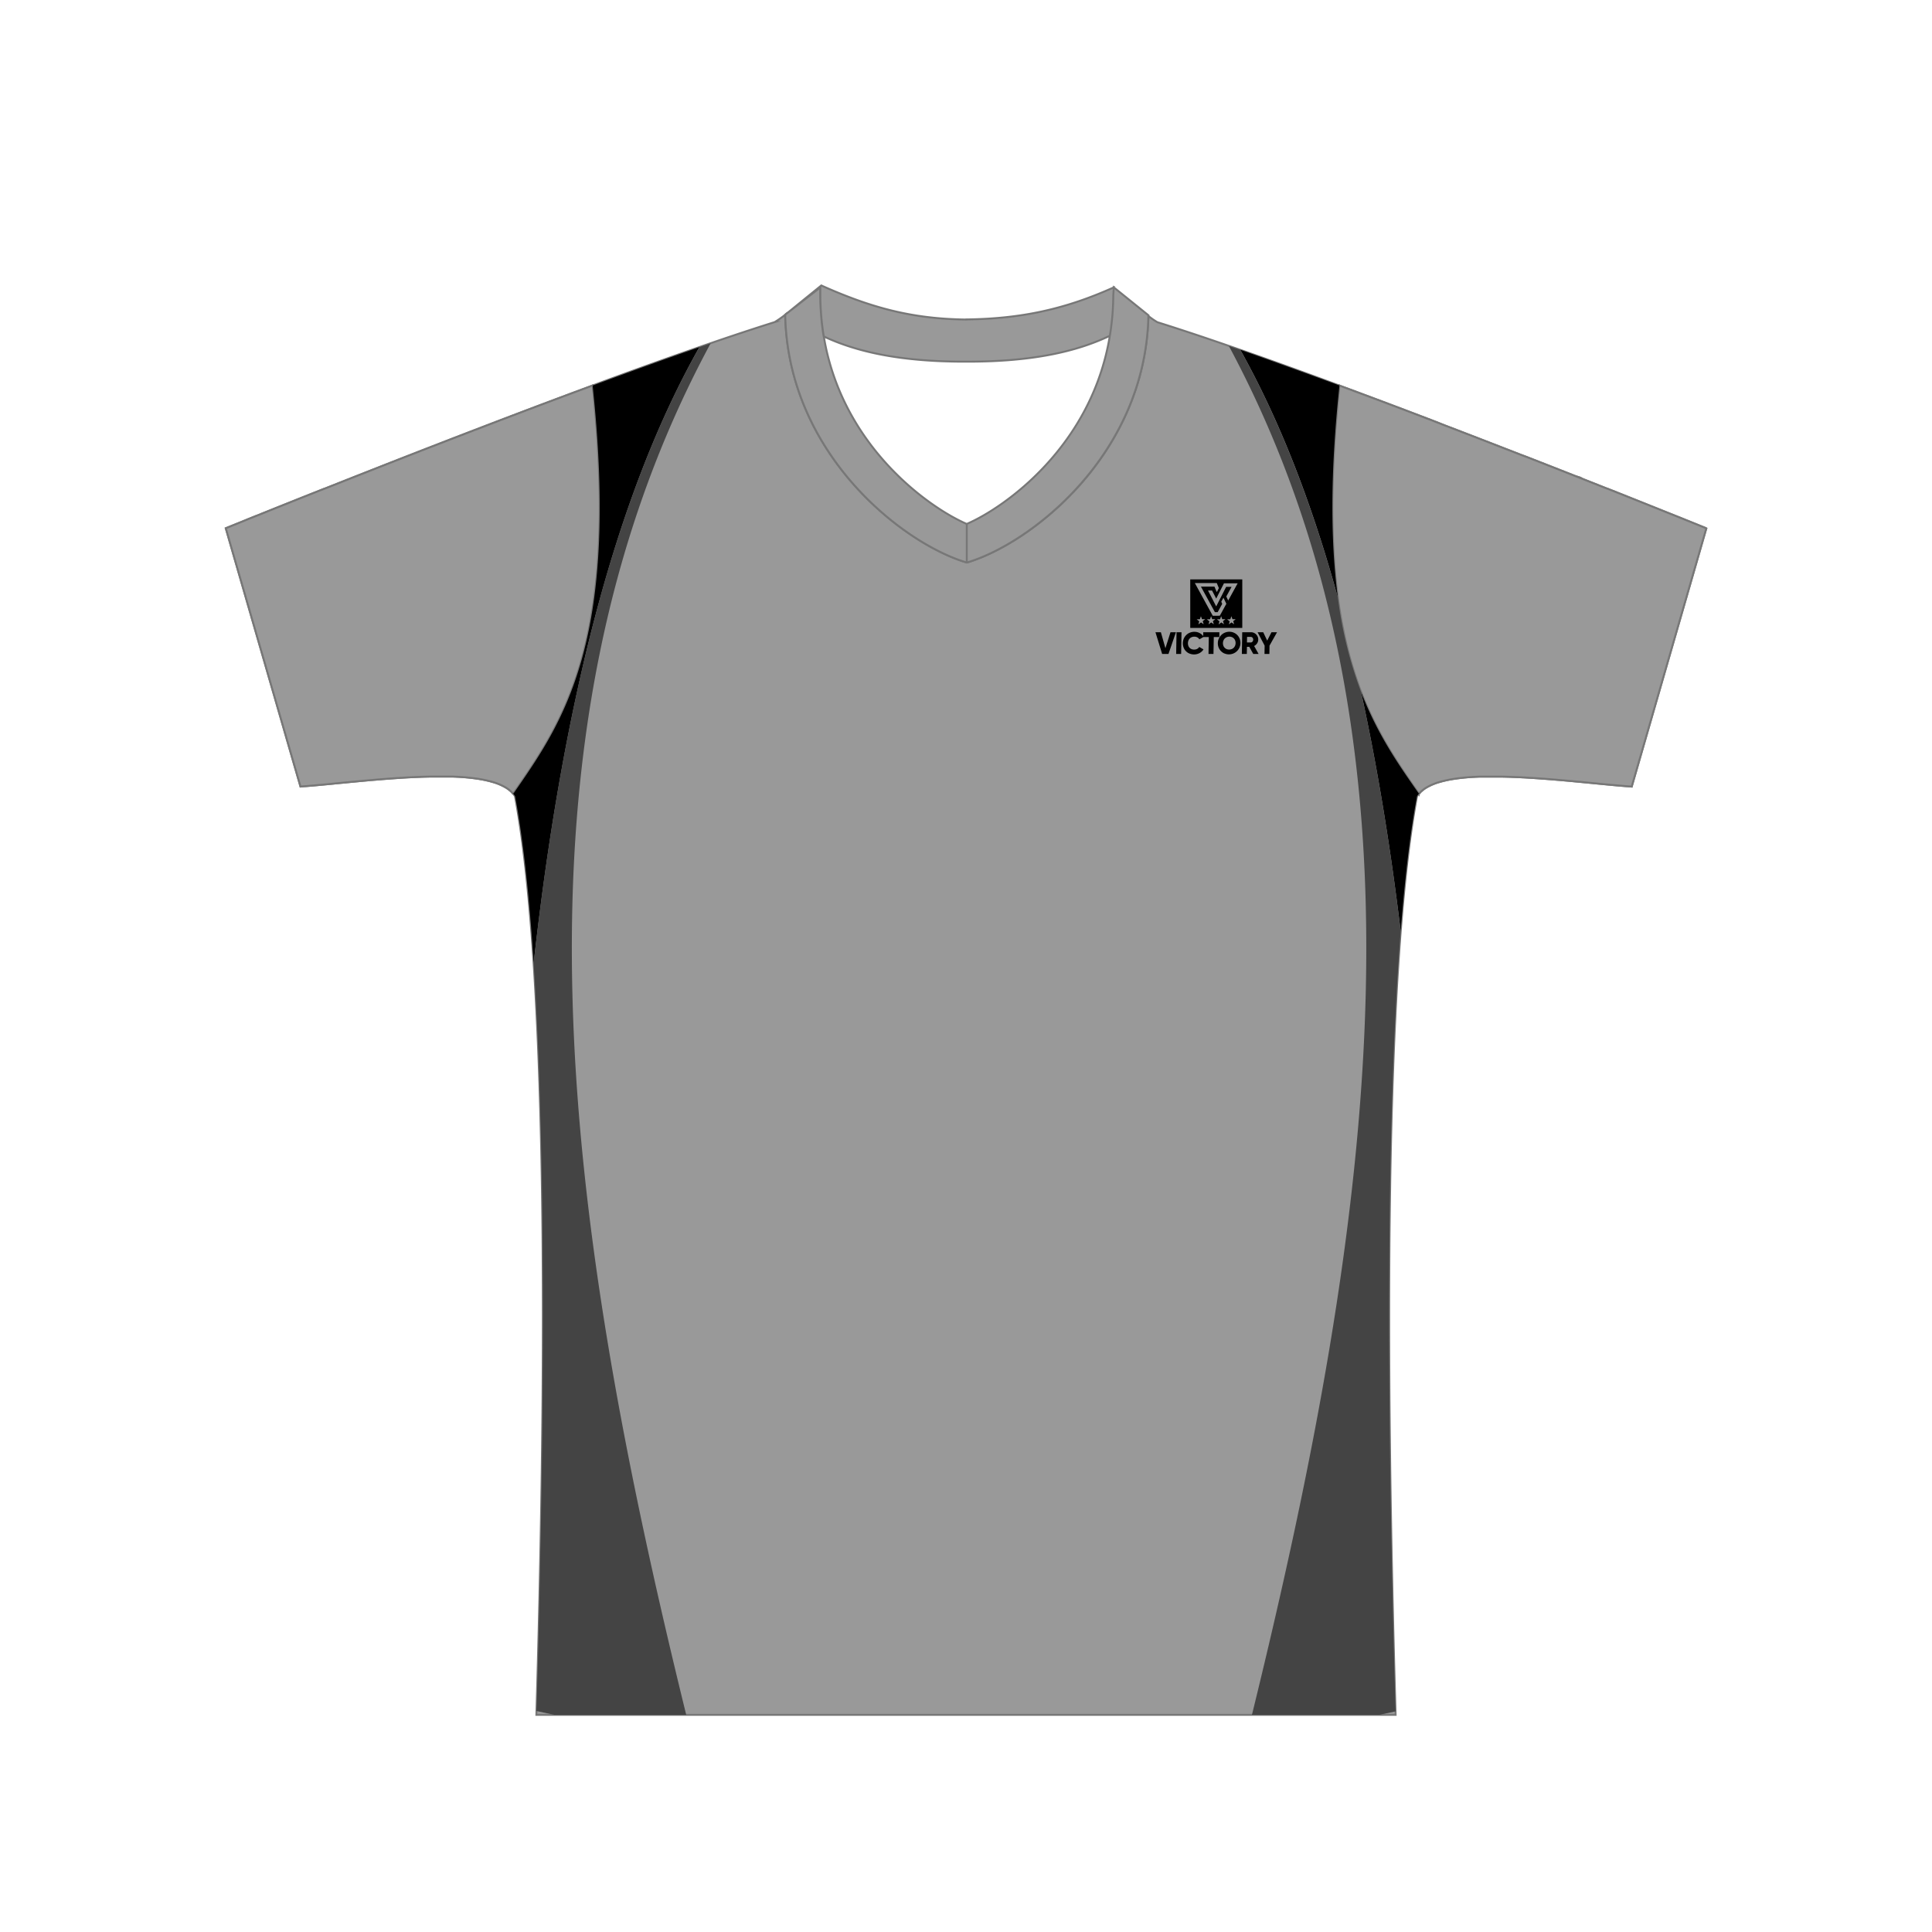 <svg xmlns="http://www.w3.org/2000/svg" viewBox="0 0 1000 1000"><g id="Layer_2" data-name="Layer 2"><path d="M733.44,412.15c-17,90.93-16.42,292.76-11.07,475.46H277.63c5.36-182.7,6-384.53-11.07-475.46a11,11,0,0,0-1.47-1.9,3.5,3.5,0,0,1,.27.28.37.37,0,0,1,.38.17c25.15-36.4,55.2-77.66,40.95-211.15,34.67-12.82,68.1-24.64,94.27-32.83a49.56,49.56,0,0,0,5.47-3.83.22.22,0,0,0,0,.14v.73C408.3,235,466.87,280.93,499.85,291l.46.14a.31.31,0,0,0,.19,0L501,291c33-10,91.51-55.64,93.41-126.89l0-.56a38.34,38.34,0,0,0,4.65,3.22c26.17,8.19,59.6,20,94.27,32.83-14.25,133.49,15.8,174.75,41,211.15a.37.37,0,0,1,.38-.17,3.5,3.5,0,0,1,.27-.28A11,11,0,0,0,733.44,412.15Z" fill="#999" stroke="#777" stroke-miterlimit="22.93"/><path d="M265.74,410.7a.37.37,0,0,0-.38-.17,3.5,3.5,0,0,0-.27-.28,9.11,9.11,0,0,0-.83-.81c-.16-.15-.33-.29-.5-.42a12.14,12.14,0,0,0-1.34-1,5.29,5.29,0,0,0-.5-.32,28.7,28.7,0,0,0-6.85-2.93l-.75-.21c-.7-.2-1.42-.38-2.16-.55l-1-.23c-1.41-.3-2.88-.56-4.42-.78-1-.14-1.94-.27-2.95-.38l-1.51-.16c-1.6-.16-3.24-.28-4.94-.38l-1.48-.07-1.67-.07-1.7,0-1.71,0-1.6,0c-2,0-4.09,0-6.18,0l-2.18.05c-3.71.09-7.5.26-11.33.48l-3.28.2c-2.77.19-5.56.39-8.33.61-1.93.15-3.86.32-5.77.48-6.17.54-12.22,1.13-17.92,1.68l-2.92.29c-4.45.43-8.66.82-12.51,1.13-1.07.08-2.13.13-3.23.25L116.87,273.42l.66-.27.56-.23,3.54-1.43.81-.33,3.41-1.37,2.39-1,1.74-.7,1.84-.74,1-.39,6.34-2.54,1.14-.46,2.36-.95.11-.05c.56-.21,1.12-.44,1.69-.67l1.93-.77,1.6-.64,2.33-.93,2.73-1.09,1.4-.56,2.86-1.14a1.45,1.45,0,0,0,.22-.09l4.1-1.63.13-.05,6.2-2.46.1,0,3.11-1.23,1.64-.65,4.31-1.71,2.35-.93,4.78-1.89L203,239.15l6.83-2.67,8.7-3.39,4-1.55,12.18-4.72,8.26-3.18,9.1-3.49,5.72-2.19,2.93-1.12,7.56-2.87,4.55-1.73,8.27-3.12,9.14-3.43,5.91-2.21,10.58-3.93C320.94,333,290.89,374.3,265.74,410.7ZM882.48,273.16l-.79-.32-.71-.29-.82-.33-1.48-.6-1.76-.71-.22-.09-1.11-.45-3.84-1.55-1.41-.57-.33-.13-1.84-.74-1-.39L851,260.51l-8.32-3.32-4.31-1.72-.14-.05-6.2-2.46-.09,0-16.19-6.41a4.52,4.52,0,0,1-.47-.18l-6.93-2.73-7.65-3-10.53-4.12-2.69-1-5.44-2.12-.58-.22-4-1.55-9.34-3.62-11.09-4.28-9-3.45L742.25,218l-2.93-1.12L731.76,214l-4.27-1.62-8.55-3.23-9.14-3.43-5.91-2.21-10.58-3.93c-14.25,133.49,15.8,174.75,41,211.15a.37.37,0,0,1,.38-.17,3.5,3.5,0,0,1,.27-.28,9.11,9.11,0,0,1,.83-.81c.16-.15.33-.29.5-.42a12.14,12.14,0,0,1,1.34-1,5.29,5.29,0,0,1,.5-.32,28.7,28.7,0,0,1,6.85-2.93l.75-.21c.7-.2,1.42-.38,2.16-.55l1-.23c1.41-.3,2.88-.56,4.42-.78,1-.14,1.94-.27,3-.38l1.51-.16c1.6-.16,3.24-.28,4.94-.38l1.48-.07,1.67-.07,1.7,0,1.71,0,1.6,0c2,0,4.09,0,6.18,0l2.18.05c3.71.09,7.5.26,11.33.48l3.28.2c2.77.19,5.56.39,8.33.61,1.93.15,3.86.32,5.77.48,6.17.54,12.22,1.13,17.92,1.68l2.92.29c4.45.43,8.66.82,12.51,1.13,1.07.08,2.13.13,3.23.25l38.61-133.63Z" fill="#999" stroke="#777" stroke-miterlimit="22.93"/><path d="M265.74,410.7a.37.37,0,0,0-.38-.17,3.5,3.5,0,0,0-.27-.28,9.11,9.11,0,0,0-.83-.81c-.16-.15-.33-.29-.5-.42a12.14,12.14,0,0,0-1.34-1,5.29,5.29,0,0,0-.5-.32,28.7,28.7,0,0,0-6.85-2.93l-.75-.21c-.7-.2-1.42-.38-2.16-.55l-1-.23c-1.41-.3-2.88-.56-4.42-.78-1-.14-1.94-.27-2.95-.38l-1.51-.16c-1.6-.16-3.24-.28-4.94-.38l-1.48-.07-1.67-.07-1.7,0-1.71,0-1.6,0c-2,0-4.09,0-6.18,0l-2.18.05c-3.71.09-7.5.26-11.33.48l-3.28.2c-2.77.19-5.56.39-8.33.61-1.93.15-3.86.32-5.77.48-6.17.54-12.22,1.13-17.92,1.68l-2.92.29c-4.45.43-8.66.82-12.51,1.13-1.07.08-2.13.13-3.23.25L116.87,273.42l.66-.27.56-.23,3.54-1.43.81-.33,3.41-1.37,2.39-1,1.74-.7,1.84-.74,1-.39,6.34-2.54,1.14-.46,2.36-.95.11-.05c.56-.21,1.12-.44,1.69-.67l1.93-.77,1.6-.64,2.33-.93,2.73-1.09,1.4-.56,2.86-1.14a1.45,1.45,0,0,0,.22-.09l4.1-1.63.13-.05,6.2-2.46.1,0,3.11-1.23,1.64-.65,4.31-1.71,2.35-.93,4.78-1.89L203,239.15l6.83-2.67,8.7-3.39,4-1.55,12.18-4.72,8.26-3.18,9.1-3.49,5.72-2.19,2.93-1.12,7.56-2.87,4.55-1.73,8.27-3.12,9.14-3.43,5.91-2.21,10.58-3.93C320.94,333,290.89,374.3,265.74,410.7ZM882.48,273.16l-.79-.32-.71-.29-.82-.33-1.48-.6-1.76-.71-.22-.09-1.11-.45-3.84-1.55-1.41-.57-.33-.13-1.84-.74-1-.39L851,260.51l-8.32-3.32-4.31-1.72-.14-.05-6.2-2.46-.09,0-16.19-6.41a4.52,4.52,0,0,1-.47-.18l-6.93-2.73-7.65-3-10.53-4.12-2.69-1-5.44-2.12-.58-.22-4-1.55-9.34-3.62-11.09-4.28-9-3.45L742.25,218l-2.93-1.12L731.76,214l-4.27-1.62-8.55-3.23-9.14-3.43-5.91-2.21-10.58-3.93c-14.25,133.49,15.8,174.75,41,211.15a.37.37,0,0,1,.38-.17,3.5,3.5,0,0,1,.27-.28,9.11,9.11,0,0,1,.83-.81c.16-.15.33-.29.5-.42a12.14,12.14,0,0,1,1.34-1,5.29,5.29,0,0,1,.5-.32,28.7,28.7,0,0,1,6.85-2.93l.75-.21c.7-.2,1.42-.38,2.16-.55l1-.23c1.41-.3,2.88-.56,4.42-.78,1-.14,1.94-.27,3-.38l1.51-.16c1.6-.16,3.24-.28,4.94-.38l1.48-.07,1.67-.07,1.7,0,1.71,0,1.6,0c2,0,4.09,0,6.18,0l2.18.05c3.71.09,7.5.26,11.33.48l3.28.2c2.77.19,5.56.39,8.33.61,1.93.15,3.86.32,5.77.48,6.17.54,12.22,1.13,17.92,1.68l2.92.29c4.45.43,8.66.82,12.51,1.13,1.07.08,2.13.13,3.23.25l38.61-133.63Z" fill="#999" stroke="#777" stroke-miterlimit="22.93"/><path d="M594.39,163.34v.16l0,.56C592.47,235.31,533.94,280.94,501,291l-.46.14a.31.31,0,0,1-.19,0l-.46-.14c-33-10-91.55-56-93.44-127.19V163a.22.22,0,0,1,0-.14h0a.18.18,0,0,1,.07-.1l.64-.49.18-.15.11-.08,2.39-1.85,14.76-11.45,0,4.19c0,2.76.11,5.46.3,8.12a126.37,126.37,0,0,0,1.48,13c9.52,57.18,54.64,88.79,74,97.14,19.42-8.36,64.68-40.05,74.08-97.46A127.43,127.43,0,0,0,575.94,161c.18-2.64.27-5.33.29-8.07l.27-4.19,17.78,14.33A.33.33,0,0,1,594.39,163.34ZM500.41,271V291m-.31-125.61c-28.37-.32-49.64-6.29-75-17.63l-17.7,14.35,2.39-1.85,14.76-11.45,0,4.19c0,2.76.11,5.46.3,8.12a126.37,126.37,0,0,0,1.48,13c17,8,39.78,13.16,73.72,13.07,34.39.09,57.35-5.24,74.39-13.39A127.43,127.43,0,0,0,575.94,161c.18-2.64.27-5.33.29-8.07l.27-4.19C551.19,160.1,528.46,165,500.1,165.34Z" fill="#999" stroke="#777" stroke-miterlimit="22.93"/></g><g id="Layer_3" data-name="Layer 3"><path d="M615.64,338.27a5.44,5.44,0,0,1-3-3.09,6,6,0,0,1-.4-2.31,6.18,6.18,0,0,1,.48-2.31A5.64,5.64,0,0,1,614,328.7a5.53,5.53,0,0,1,1.87-1.23,6,6,0,0,1,2.35-.45,5.89,5.89,0,0,1,1.94.32,5.4,5.4,0,0,1,1.63.9,4.84,4.84,0,0,1,1,1l0-2h8.35l0,2.48h-2.89l-.16,8.77h-2.57l.15-8.77h-2.8l-2.07,1.19a2.58,2.58,0,0,0-1.05-1,3.29,3.29,0,0,0-1.53-.37,3.74,3.74,0,0,0-1.75.42,3,3,0,0,0-1.15,1.17,3.76,3.76,0,0,0-.44,1.76,3.65,3.65,0,0,0,.38,1.76,2.88,2.88,0,0,0,1.11,1.16,3.67,3.67,0,0,0,2.81.25,3,3,0,0,0,.9-.47,2.55,2.55,0,0,0,.65-.74l2.19,1.28a5,5,0,0,1-1.24,1.38,5.61,5.61,0,0,1-1.67.9,6,6,0,0,1-1.95.33,6.33,6.33,0,0,1-2.34-.45Zm18.19,0a5.65,5.65,0,0,1-3.06-3.09,5.86,5.86,0,0,1-.42-2.31,5.66,5.66,0,0,1,.5-2.31A5.93,5.93,0,0,1,636.3,327a5.71,5.71,0,0,1,2.27.45,5.47,5.47,0,0,1,1.83,1.23,5.59,5.59,0,0,1,1.23,1.86,6.17,6.17,0,0,1,.42,2.31,6.09,6.09,0,0,1-.5,2.31,6.16,6.16,0,0,1-1.29,1.85,6,6,0,0,1-1.88,1.24,6.19,6.19,0,0,1-2.29.45,6,6,0,0,1-2.26-.45Zm-32.3.22-3.47-11.25h2.81l2.35,8.28,2.63-8.28h2.81l-3.86,11.25Zm7.25,0,.19-11.25h2.57l-.19,11.25Zm34,0,.19-11.25h4.5a3.72,3.72,0,0,1,1.5.3,3.78,3.78,0,0,1,1.21.83,3.72,3.72,0,0,1,.81,1.22,3.79,3.79,0,0,1,.27,1.51,3.51,3.51,0,0,1-.28,1.32,3.67,3.67,0,0,1-.75,1.12,3.72,3.72,0,0,1-1.1.82l2.32,4.13h-2.76l-2.06-3.7h-1.22l-.06,3.7Zm11.72,0,.07-4.32-3.65-6.93h2.92l2.06,4.34,2.21-4.34H661l-3.9,6.93-.07,4.32Zm-17-2.52a3.22,3.22,0,0,0,1.05-.68,3.31,3.31,0,0,0,.72-1.06,3.66,3.66,0,0,0,.27-1.36,3.49,3.49,0,0,0-.23-1.37,3,3,0,0,0-1.71-1.74,3.78,3.78,0,0,0-1.28-.24,3.89,3.89,0,0,0-1.29.24,3.45,3.45,0,0,0-1.05.68,3.24,3.24,0,0,0-.71,1.06,3.78,3.78,0,0,0-.05,2.73,2.93,2.93,0,0,0,.68,1.06,3,3,0,0,0,1,.68,3.35,3.35,0,0,0,1.28.24,3.44,3.44,0,0,0,1.29-.24ZM648,332.35a1.36,1.36,0,0,0,.47-.51,1.66,1.66,0,0,0,.19-.74,1.61,1.61,0,0,0-.16-.74,1.29,1.29,0,0,0-.46-.52,1.17,1.17,0,0,0-.64-.19h-1.93l-.05,2.89h1.93a1.13,1.13,0,0,0,.65-.19Zm-25.28-3.1ZM616.07,325V299.89H643V325Zm4.21-1.83,1.36-1,1.38.92-.5-1.59,1.31-1-1.67,0-.57-1.56-.54,1.58-1.66.06,1.34,1-.45,1.6Zm5.25,0,1.37-1,1.37.92-.49-1.59,1.3-1-1.66,0-.58-1.56-.53,1.58-1.66.06,1.33,1-.45,1.6Zm5.26,0,1.36-1,1.38.92L633,321.5l1.3-1-1.67,0-.57-1.56-.54,1.58-1.65.06,1.33,1-.45,1.6Zm5.26,0,1.36-1,1.38.92-.49-1.59,1.3-1-1.67,0-.57-1.56-.54,1.58-1.66.06,1.34,1-.45,1.6Zm-4.68-4.47,3.4-6.19-1.51-3.13-1.13,2.05.48,1.14-2.34,4.27h-1.44l-7.23-13.21h7l1,2.39a.87.87,0,0,0,.28.37h0l1-2-1.07-2.6H618.45l9.28,16.94Zm-1.86-4.83,5.14-10.11h2.81l-2.74,5,1,2.06,4.89-8.89h-7.1l-4,7.89-2.15-4.16h-2.09l4.25,8.25Z" fill-rule="evenodd"/><path d="M362,179.68c-42.1,74.52-70.27,180.09-85.76,318.85-2.25-34.31-5.39-63.78-9.63-86.38a11,11,0,0,0-1.47-1.9,3.5,3.5,0,0,1,.27.28.37.37,0,0,1,.38.17c25.15-36.4,55.2-77.66,40.95-211.15C325.83,192.47,344.58,185.7,362,179.68Zm373,230.57a3.5,3.5,0,0,0-.27.28.37.37,0,0,0-.38.17C724,395.9,713,380.29,704.45,358Q716.84,414.66,725,482c2.13-27.27,4.9-50.94,8.44-69.81A11,11,0,0,1,734.91,410.25ZM641.94,181q30,53.51,50.57,128.41c-3.74-27.86-4.18-63.24.8-109.9C675.59,193,658.21,186.71,641.94,181Z"/><path d="M276.19,498.53C291.68,359.77,319.85,254.2,362,179.68l5.84-2c-111.08,205.8-75.57,453.91-12.65,709.94H286.93l-9.24-2C281.67,748.91,283,601.75,276.19,498.53ZM648,887.61h65.89l8.45-1.8C718.12,741.53,716.9,585.62,725,482q-8.18-67.36-20.55-124a213.65,213.65,0,0,1-11.94-48.54q-20.68-75-50.57-128.41-3-1-5.89-2C746.27,384.53,710.76,632.13,648,887.61Z" fill="#444"/></g></svg>
